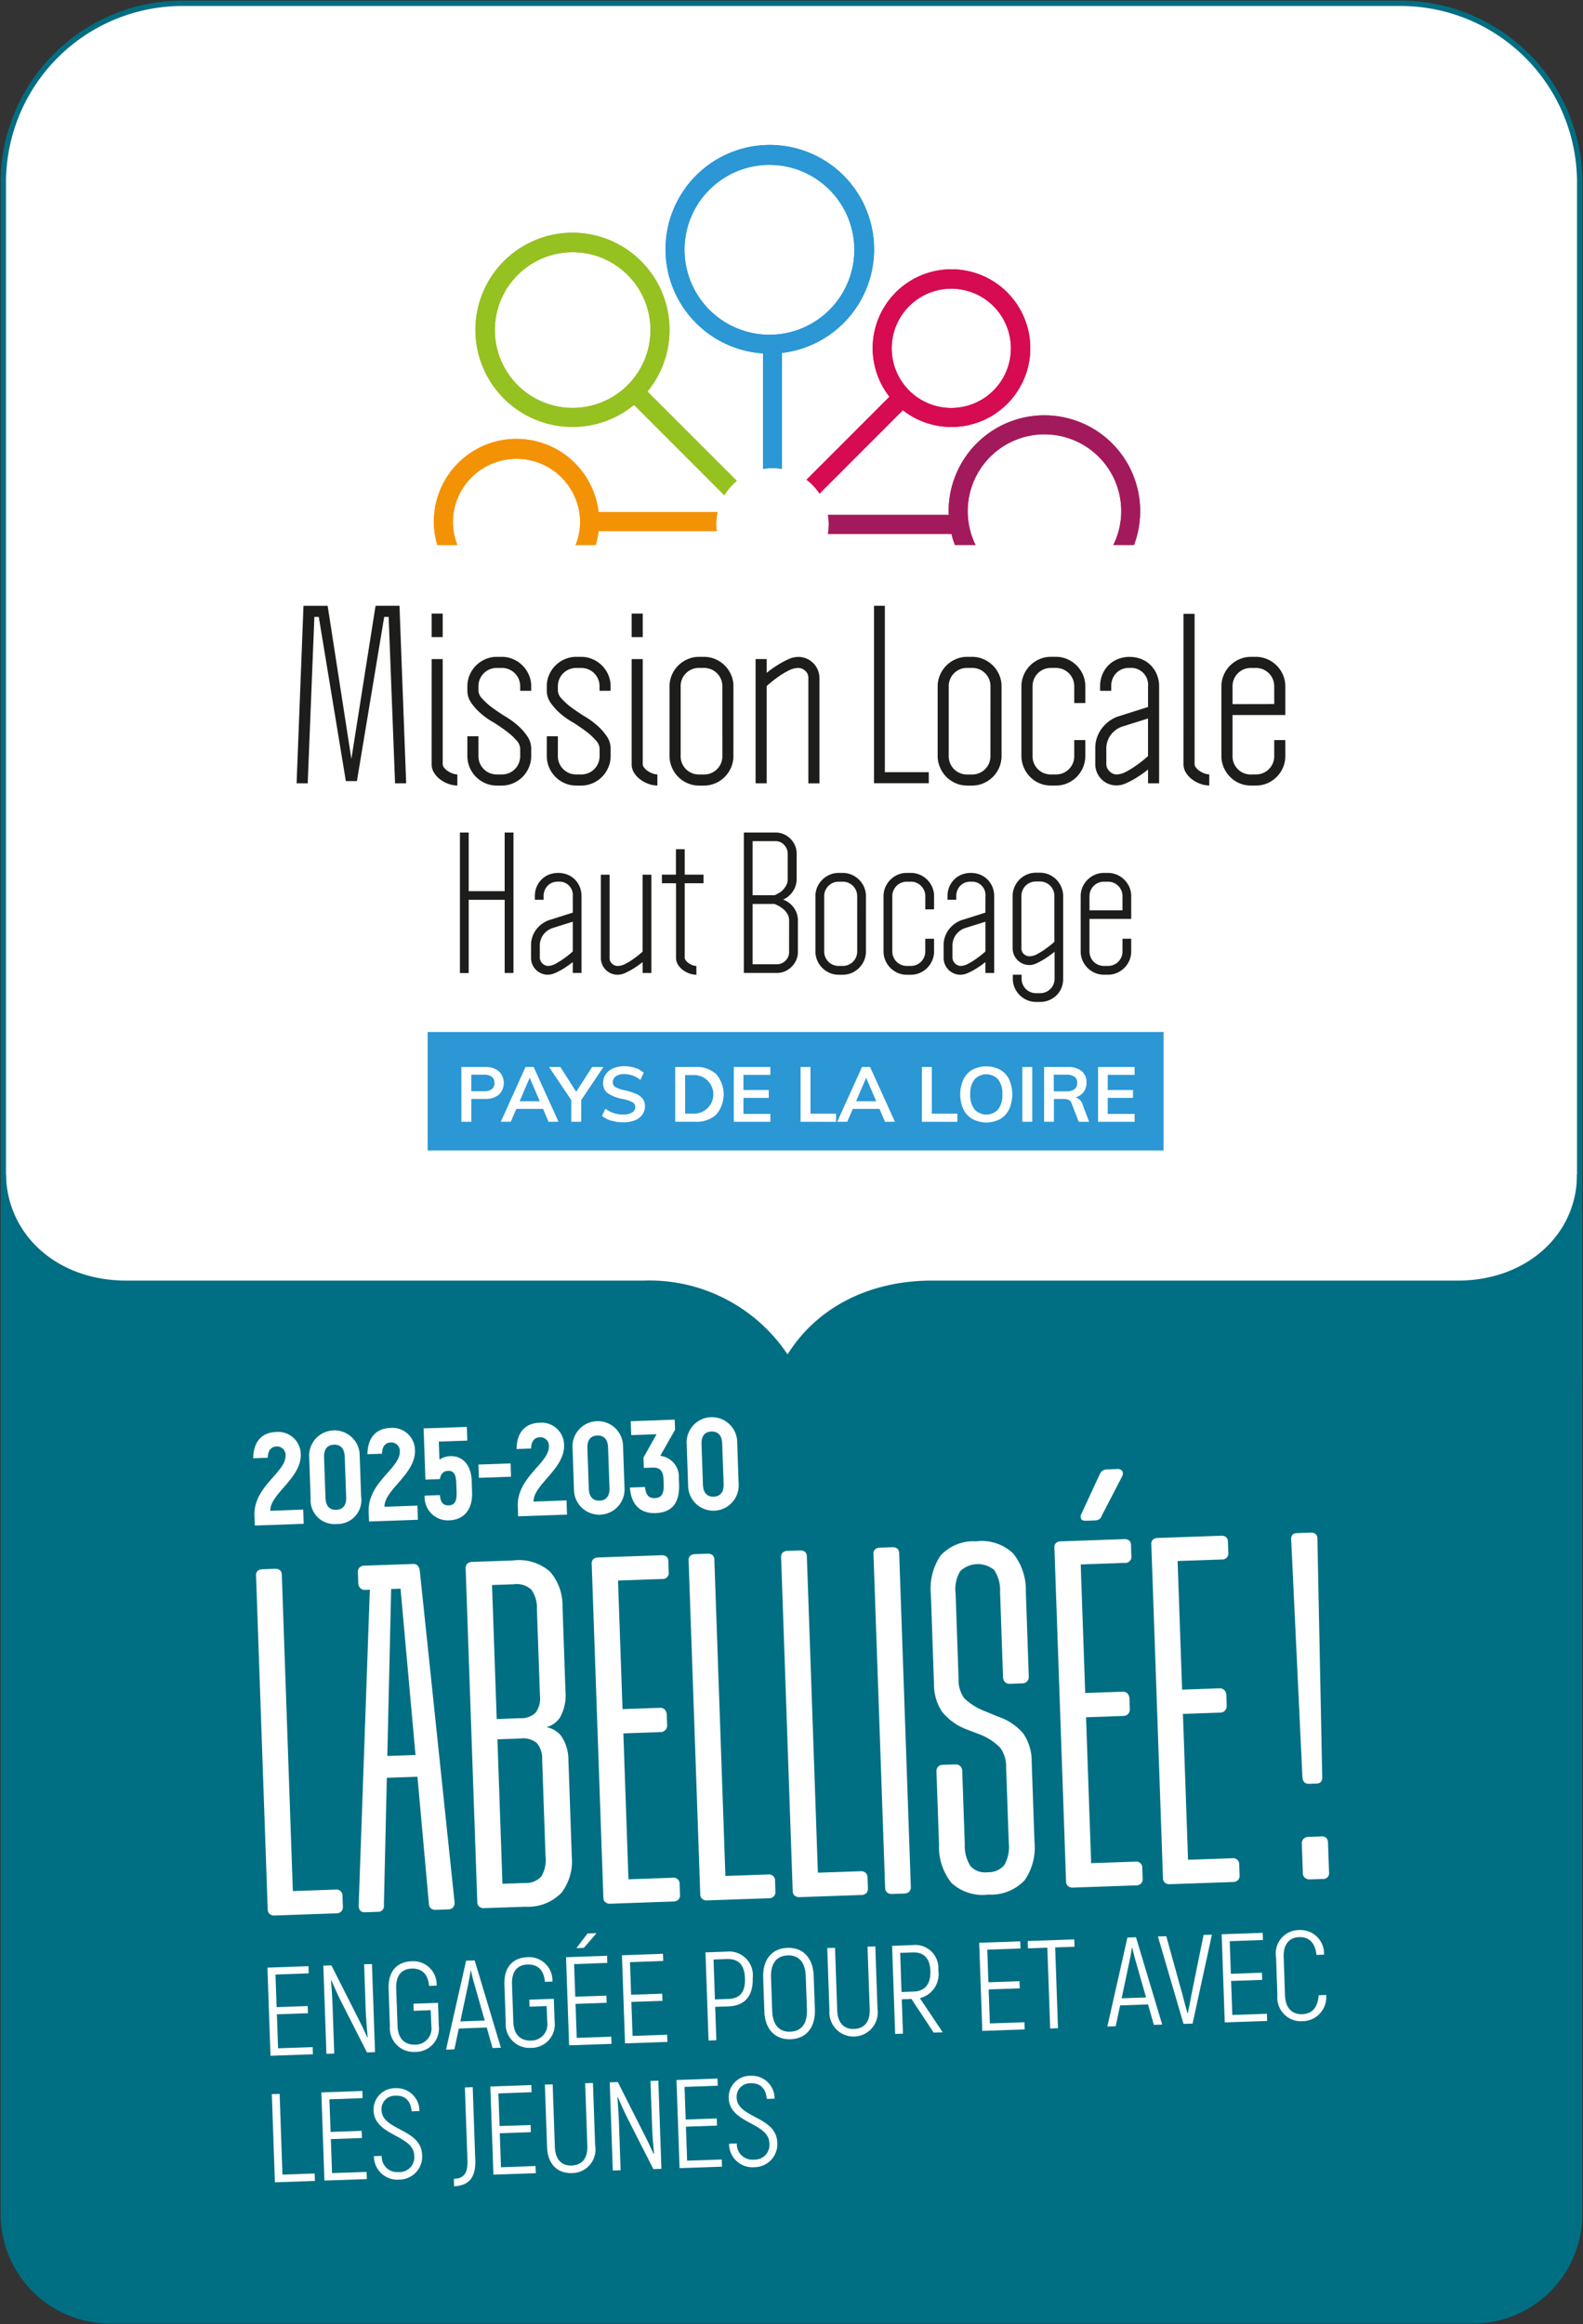 <?xml version="1.0" encoding="UTF-8"?> <svg xmlns="http://www.w3.org/2000/svg" xmlns:xlink="http://www.w3.org/1999/xlink" id="Groupe_183" data-name="Groupe 183" width="132.772" height="194.825" viewBox="0 0 132.772 194.825"><rect x="0" y="0" width="132.772" height="194.825" fill="#333333" stroke="none"/><defs><clipPath id="clip-path"><rect id="Rectangle_177" data-name="Rectangle 177" width="132.772" height="194.825" fill="none"></rect></clipPath></defs><g id="Groupe_181" data-name="Groupe 181" clip-path="url(#clip-path)"><path id="Tracé_230" data-name="Tracé 230" d="M.225,115.839V15.052A15.03,15.03,0,0,1,15.451.225H117.216a15.03,15.03,0,0,1,15.226,14.827V115.839" transform="translate(0.053 0.053)" fill="#fff"></path><path id="Tracé_231" data-name="Tracé 231" d="M.225,115.839V15.052A15.03,15.03,0,0,1,15.451.225H117.216a15.03,15.03,0,0,1,15.226,14.827V115.839" transform="translate(0.053 0.053)" fill="none" stroke="#006e82" stroke-miterlimit="10" stroke-width="0.45"></path><path id="Tracé_232" data-name="Tracé 232" d="M35.756,56.559V68.332h-.737V62.2H32v6.137h-.735V56.559H32v4.916h3.017V56.559Z" transform="translate(7.311 13.226)" fill="#1d1d1b"></path><path id="Tracé_233" data-name="Tracé 233" d="M39.6,61.26a1.121,1.121,0,0,0-1.222-1.221,1.155,1.155,0,0,0-.9.353,1.237,1.237,0,0,0-.324.869v.294h-.735V61.26a2.031,2.031,0,0,1,.154-.8,1.923,1.923,0,0,1,.419-.618,1.885,1.885,0,0,1,.618-.4,2.172,2.172,0,0,1,1.531,0,1.843,1.843,0,0,1,1.036,1.015,2.01,2.01,0,0,1,.155.8v6.431H39.6v-.913a7.423,7.423,0,0,1-.75.531,5.5,5.5,0,0,1-.685.368,1.625,1.625,0,0,1-.654.162A1.407,1.407,0,0,1,36.1,66.425V65.409a2.159,2.159,0,0,1,.412-1.331,2.351,2.351,0,0,1,1.044-.8l2.046-.648Zm-2.766,5.165a.736.736,0,0,0,.677.677,1.423,1.423,0,0,0,.654-.191,5.854,5.854,0,0,0,.685-.427,6.929,6.929,0,0,0,.75-.6V63.393l-1.736.544a1.611,1.611,0,0,0-.772.6,1.559,1.559,0,0,0-.258.876Z" transform="translate(8.441 13.867)" fill="#1d1d1b"></path><path id="Tracé_234" data-name="Tracé 234" d="M45.082,59.422v8.241h-.735v-.912a7.289,7.289,0,0,1-.751.529,5.238,5.238,0,0,1-.682.368,1.618,1.618,0,0,1-.656.163A1.407,1.407,0,0,1,40.844,66.4V59.422h.735V66.4a.621.621,0,0,0,.213.492.7.7,0,0,0,.464.184,1.46,1.46,0,0,0,.656-.184,5.133,5.133,0,0,0,.682-.42,6.82,6.82,0,0,0,.751-.6V59.422Z" transform="translate(9.551 13.895)" fill="#1d1d1b"></path><path id="Tracé_235" data-name="Tracé 235" d="M44.995,60.547v-.722h1.177V57.692h.737v2.133h1.574v.722H46.909V66.8a.383.383,0,0,0,.1.228,1.01,1.01,0,0,0,.236.221,1.461,1.461,0,0,0,.316.162.929.929,0,0,0,.325.067v.735a1.744,1.744,0,0,1-.6-.11,2.092,2.092,0,0,1-.553-.3,1.59,1.59,0,0,1-.4-.449,1.058,1.058,0,0,1-.154-.552V60.547Z" transform="translate(10.522 13.491)" fill="#1d1d1b"></path><path id="Tracé_236" data-name="Tracé 236" d="M53.229,56.56a1.664,1.664,0,0,1,.684.139,1.839,1.839,0,0,1,.559.382,1.8,1.8,0,0,1,.382.559,1.667,1.667,0,0,1,.141.685v2.118a1.841,1.841,0,0,1-.316,1.045,1.9,1.9,0,0,1-.818.692,1.927,1.927,0,0,1,.891.676,1.793,1.793,0,0,1,.347,1.089v2.619a1.687,1.687,0,0,1-.141.685,1.839,1.839,0,0,1-.382.559,1.817,1.817,0,0,1-.559.382,1.666,1.666,0,0,1-.685.139H50.565V56.56Zm-.074,5.254c.1-.049.211-.109.338-.176a1.448,1.448,0,0,0,.354-.273,1.811,1.811,0,0,0,.279-.39,1.061,1.061,0,0,0,.118-.5V58.326a1.049,1.049,0,0,0-.295-.722.936.936,0,0,0-.721-.323H51.3v4.533Zm1.207,2.133a1.1,1.1,0,0,0-.132-.544,1.431,1.431,0,0,0-.325-.4,2.418,2.418,0,0,0-.4-.28,3.586,3.586,0,0,0-.36-.176H51.3V67.6h2.016a1.012,1.012,0,0,0,.744-.3,1,1,0,0,0,.3-.729Z" transform="translate(11.824 13.226)" fill="#1d1d1b"></path><path id="Tracé_237" data-name="Tracé 237" d="M59.669,65.881a1.908,1.908,0,0,1-.154.758,1.966,1.966,0,0,1-1.038,1.045,1.88,1.88,0,0,1-.765.155h-.325a1.88,1.88,0,0,1-.765-.155,1.966,1.966,0,0,1-1.038-1.045,1.908,1.908,0,0,1-.154-.758V61.26a1.892,1.892,0,0,1,.154-.765,2.007,2.007,0,0,1,.42-.618,1.986,1.986,0,0,1,.618-.42,1.88,1.88,0,0,1,.765-.154h.325a1.88,1.88,0,0,1,.765.154,1.986,1.986,0,0,1,.618.42,2.007,2.007,0,0,1,.42.618,1.892,1.892,0,0,1,.154.765Zm-.735-4.621a1.205,1.205,0,0,0-1.222-1.221h-.325a1.207,1.207,0,0,0-1.221,1.221v4.621A1.207,1.207,0,0,0,57.388,67.1h.325a1.205,1.205,0,0,0,1.222-1.222Z" transform="translate(12.962 13.867)" fill="#1d1d1b"></path><path id="Tracé_238" data-name="Tracé 238" d="M63.562,64.821H64.3v1.06a1.917,1.917,0,0,1-.154.758,1.984,1.984,0,0,1-.42.626,2.007,2.007,0,0,1-.618.42,1.9,1.9,0,0,1-.765.154h-.325a1.9,1.9,0,0,1-.765-.154,2.007,2.007,0,0,1-.618-.42,1.984,1.984,0,0,1-.42-.626,1.917,1.917,0,0,1-.154-.758V61.259a1.9,1.9,0,0,1,.154-.765,1.987,1.987,0,0,1,1.038-1.038,1.9,1.9,0,0,1,.765-.154h.325a1.9,1.9,0,0,1,.765.154,1.987,1.987,0,0,1,1.038,1.038,1.9,1.9,0,0,1,.154.765v1.1h-.735v-1.1a1.207,1.207,0,0,0-1.221-1.221h-.325a1.209,1.209,0,0,0-1.221,1.221v4.622A1.209,1.209,0,0,0,62.016,67.1h.325a1.207,1.207,0,0,0,1.221-1.221Z" transform="translate(14.044 13.867)" fill="#1d1d1b"></path><path id="Tracé_239" data-name="Tracé 239" d="M67.652,61.26a1.121,1.121,0,0,0-1.221-1.221,1.155,1.155,0,0,0-.9.353,1.237,1.237,0,0,0-.325.869v.294h-.735V61.26a2.031,2.031,0,0,1,.154-.8,1.923,1.923,0,0,1,.42-.618,1.885,1.885,0,0,1,.618-.4,2.168,2.168,0,0,1,1.53,0,1.873,1.873,0,0,1,.618.4,1.906,1.906,0,0,1,.421.618,2.031,2.031,0,0,1,.154.8v6.431h-.737v-.913a7.423,7.423,0,0,1-.75.531,5.494,5.494,0,0,1-.685.368,1.625,1.625,0,0,1-.654.162,1.409,1.409,0,0,1-1.414-1.413V65.409a2.16,2.16,0,0,1,.413-1.331,2.355,2.355,0,0,1,1.045-.8l2.044-.648Zm-2.766,5.165a.736.736,0,0,0,.677.677,1.423,1.423,0,0,0,.654-.191,5.853,5.853,0,0,0,.685-.427,6.928,6.928,0,0,0,.75-.6V63.393l-1.736.544a1.611,1.611,0,0,0-.772.6,1.559,1.559,0,0,0-.258.876Z" transform="translate(15 13.867)" fill="#1d1d1b"></path><path id="Tracé_240" data-name="Tracé 240" d="M72.354,65.913a9.386,9.386,0,0,1-.765.559,7.136,7.136,0,0,1-.684.382,1.524,1.524,0,0,1-.655.176,1.407,1.407,0,0,1-1.413-1.413v-4.37a1.9,1.9,0,0,1,.154-.759,1.966,1.966,0,0,1,1.038-1.045,1.892,1.892,0,0,1,.765-.154h.323a1.9,1.9,0,0,1,.766.154,1.959,1.959,0,0,1,1.036,1.045,1.918,1.918,0,0,1,.154.759v6.945a1.962,1.962,0,0,1-.147.766,1.8,1.8,0,0,1-.412.611,1.958,1.958,0,0,1-1.383.552H70.81a1.9,1.9,0,0,1-.765-.154,1.975,1.975,0,0,1-1.038-1.038,1.88,1.88,0,0,1-.155-.765V67.84h.737v.325a1.205,1.205,0,0,0,1.221,1.221h.323a1.207,1.207,0,0,0,1.222-1.221Zm-2.781-.295a.624.624,0,0,0,.212.494.7.7,0,0,0,.465.184,1.432,1.432,0,0,0,.655-.191,5.943,5.943,0,0,0,.684-.427,6.927,6.927,0,0,0,.75-.6V61.248a1.207,1.207,0,0,0-1.222-1.223h-.323a1.207,1.207,0,0,0-1.222,1.223Z" transform="translate(16.097 13.864)" fill="#1d1d1b"></path><path id="Tracé_241" data-name="Tracé 241" d="M75.746,67.1a1.205,1.205,0,0,0,1.221-1.221v-1.06H77.7v1.06a1.9,1.9,0,0,1-.154.765,2.007,2.007,0,0,1-.42.618,1.986,1.986,0,0,1-.618.42,1.88,1.88,0,0,1-.765.154h-.325a1.88,1.88,0,0,1-.765-.154,1.986,1.986,0,0,1-.618-.42,2.007,2.007,0,0,1-.42-.618,1.9,1.9,0,0,1-.154-.765V61.26a1.9,1.9,0,0,1,.154-.766,2.037,2.037,0,0,1,.42-.618,1.983,1.983,0,0,1,.618-.418,1.88,1.88,0,0,1,.765-.155h.325a1.88,1.88,0,0,1,.765.155,1.983,1.983,0,0,1,.618.418,2.037,2.037,0,0,1,.42.618,1.9,1.9,0,0,1,.154.766v1.9H74.2v2.723A1.207,1.207,0,0,0,75.422,67.1Zm1.221-4.665V61.26a1.205,1.205,0,0,0-1.221-1.221h-.325A1.207,1.207,0,0,0,74.2,61.26v1.177Z" transform="translate(17.179 13.867)" fill="#1d1d1b"></path><rect id="Rectangle_174" data-name="Rectangle 174" width="61.725" height="9.932" transform="translate(35.868 86.503)" fill="#2b97d4"></rect><path id="Tracé_242" data-name="Tracé 242" d="M31.362,72.489h1.991a1.709,1.709,0,0,1,1.155.358,1.363,1.363,0,0,1,0,1.957,1.7,1.7,0,0,1-1.151.36h-1.16v1.915h-.832Zm1.9,2.031a1.03,1.03,0,0,0,.654-.178.613.613,0,0,0,.223-.512.631.631,0,0,0-.22-.519,1.03,1.03,0,0,0-.658-.178H32.194V74.52Z" transform="translate(7.334 16.951)" fill="#fff"></path><path id="Tracé_243" data-name="Tracé 243" d="M38.047,77.079,37.589,76H35.345l-.464,1.077h-.838l2.075-4.59H36.8l2.083,4.59Zm-2.424-1.721h1.689l-.844-1.967Z" transform="translate(7.961 16.951)" fill="#fff"></path><path id="Tracé_244" data-name="Tracé 244" d="M41.882,72.489l-1.863,2.772v1.817h-.832V75.261l-1.863-2.772h.948L39.6,74.565l1.335-2.077Z" transform="translate(8.728 16.951)" fill="#fff"></path><path id="Tracé_245" data-name="Tracé 245" d="M41.707,77.006a2.278,2.278,0,0,1-.783-.406l.284-.607a2.4,2.4,0,0,0,.7.371,2.527,2.527,0,0,0,.8.12,1.355,1.355,0,0,0,.738-.168.529.529,0,0,0,.262-.471.434.434,0,0,0-.242-.4,3.042,3.042,0,0,0-.8-.262,3.307,3.307,0,0,1-1.257-.482,1.016,1.016,0,0,1-.394-.865,1.232,1.232,0,0,1,.22-.722,1.448,1.448,0,0,1,.622-.5,2.253,2.253,0,0,1,.932-.181,2.9,2.9,0,0,1,.919.146,1.905,1.905,0,0,1,.712.4l-.278.606a2.113,2.113,0,0,0-1.354-.49,1.191,1.191,0,0,0-.7.183.583.583,0,0,0-.258.5.455.455,0,0,0,.228.412,2.7,2.7,0,0,0,.783.264,5.612,5.612,0,0,1,.935.294,1.383,1.383,0,0,1,.554.406.984.984,0,0,1,.194.622,1.207,1.207,0,0,1-.22.719,1.4,1.4,0,0,1-.632.474,2.568,2.568,0,0,1-.974.168,3.331,3.331,0,0,1-.99-.142" transform="translate(9.57 16.939)" fill="#fff"></path><path id="Tracé_246" data-name="Tracé 246" d="M45.9,72.488h1.689a2.423,2.423,0,0,1,1.751.6,2.618,2.618,0,0,1,0,3.388,2.414,2.414,0,0,1-1.751.6H45.9ZM47.536,76.4a1.619,1.619,0,0,0,0-3.236h-.806V76.4Z" transform="translate(10.733 16.95)" fill="#fff"></path><path id="Tracé_247" data-name="Tracé 247" d="M49.881,77.079v-4.59h3.069v.658H50.693v1.27h2.122v.658H50.693v1.347h2.257v.658Z" transform="translate(11.664 16.951)" fill="#fff"></path><path id="Tracé_248" data-name="Tracé 248" d="M54.421,77.079v-4.59h.832V76.4H57.4v.684Z" transform="translate(12.726 16.951)" fill="#fff"></path><path id="Tracé_249" data-name="Tracé 249" d="M60.918,77.079,60.46,76H58.217l-.465,1.077h-.838l2.075-4.59h.677l2.083,4.59Zm-2.424-1.721h1.689l-.844-1.967Z" transform="translate(13.309 16.951)" fill="#fff"></path><path id="Tracé_250" data-name="Tracé 250" d="M62.667,77.079v-4.59H63.5V76.4h2.147v.684Z" transform="translate(14.654 16.951)" fill="#fff"></path><path id="Tracé_251" data-name="Tracé 251" d="M66.3,76.862a1.916,1.916,0,0,1-.761-.818,3.076,3.076,0,0,1,0-2.5,1.888,1.888,0,0,1,.758-.816,2.53,2.53,0,0,1,2.328,0,1.866,1.866,0,0,1,.754.816,3.1,3.1,0,0,1,0,2.5,1.907,1.907,0,0,1-.754.818,2.478,2.478,0,0,1-2.317,0m2.149-.816a1.952,1.952,0,0,0,.355-1.257,1.926,1.926,0,0,0-.355-1.247,1.353,1.353,0,0,0-1.985,0,1.928,1.928,0,0,0-.355,1.251,1.952,1.952,0,0,0,.355,1.257,1.344,1.344,0,0,0,1.985,0" transform="translate(15.262 16.94)" fill="#fff"></path><rect id="Rectangle_175" data-name="Rectangle 175" width="0.832" height="4.59" transform="translate(85.747 89.44)" fill="#fff"></rect><path id="Tracé_252" data-name="Tracé 252" d="M74.752,77.079h-.876l-.587-1.527a.506.506,0,0,0-.238-.3.894.894,0,0,0-.418-.084H71.8v1.908h-.825v-4.59H72.94a1.8,1.8,0,0,1,1.187.342,1.209,1.209,0,0,1,.406.98,1.25,1.25,0,0,1-.242.777,1.312,1.312,0,0,1-.686.454.8.8,0,0,1,.586.568Zm-1.927-2.553a1.139,1.139,0,0,0,.7-.174.628.628,0,0,0,.225-.528.613.613,0,0,0-.222-.519,1.152,1.152,0,0,0-.7-.172H71.787v1.393Z" transform="translate(16.597 16.951)" fill="#fff"></path><path id="Tracé_253" data-name="Tracé 253" d="M74.643,77.079v-4.59h3.069v.658H75.455v1.27h2.122v.658H75.455v1.347h2.257v.658Z" transform="translate(17.454 16.951)" fill="#fff"></path><path id="Tracé_254" data-name="Tracé 254" d="M28.792,41.156l.559,14.879H28.42l-.538-13.949h-.373L25.221,55.849h-.928l-2.27-13.762h-.371l-.558,13.949h-.932l.577-14.879h2.027l1.99,12.832,2.028-12.832Z" transform="translate(4.715 9.624)" fill="#1d1d1b"></path><path id="Tracé_255" data-name="Tracé 255" d="M30.271,43.655h-.929V41.683h.929ZM29.342,45.5h.929v8.816a.5.5,0,0,0,.121.287,1.3,1.3,0,0,0,.3.28,1.841,1.841,0,0,0,.4.2,1.149,1.149,0,0,0,.408.084v.93a2.184,2.184,0,0,1-.753-.139,2.584,2.584,0,0,1-.7-.381,2.013,2.013,0,0,1-.512-.568,1.337,1.337,0,0,1-.195-.7Z" transform="translate(6.861 9.747)" fill="#1d1d1b"></path><path id="Tracé_256" data-name="Tracé 256" d="M32.7,47.468a1.048,1.048,0,0,0,.334.679,6.161,6.161,0,0,0,.745.68c.321.234.675.478,1.059.724a6.854,6.854,0,0,1,1.152.819,4.794,4.794,0,0,1,.783.874,1.815,1.815,0,0,1,.352,1.06v.633a2.4,2.4,0,0,1-.195.957,2.5,2.5,0,0,1-.529.79,2.545,2.545,0,0,1-.781.531,2.379,2.379,0,0,1-.967.2h-.41a2.383,2.383,0,0,1-.967-.2,2.485,2.485,0,0,1-1.31-1.32,2.416,2.416,0,0,1-.195-.957V51.281H32.7v1.656a1.525,1.525,0,0,0,1.544,1.544h.41A1.523,1.523,0,0,0,36.2,52.937V52.3a1.106,1.106,0,0,0-.336-.7,4.866,4.866,0,0,0-.763-.7q-.483-.37-1.1-.761a6.274,6.274,0,0,1-1.115-.782,4.756,4.756,0,0,1-.772-.855,1.757,1.757,0,0,1-.343-1.041V47.1a2.4,2.4,0,0,1,.195-.967,2.5,2.5,0,0,1,1.31-1.31,2.363,2.363,0,0,1,.967-.2h.41a2.358,2.358,0,0,1,.967.2,2.5,2.5,0,0,1,1.31,1.31,2.378,2.378,0,0,1,.195.967v.371H36.2V47.1a1.523,1.523,0,0,0-1.544-1.545h-.41A1.525,1.525,0,0,0,32.7,47.1Z" transform="translate(7.429 10.435)" fill="#1d1d1b"></path><path id="Tracé_257" data-name="Tracé 257" d="M38.1,47.468a1.048,1.048,0,0,0,.334.679,6.162,6.162,0,0,0,.745.68c.321.234.675.478,1.059.724a6.854,6.854,0,0,1,1.152.819,4.794,4.794,0,0,1,.783.874,1.815,1.815,0,0,1,.352,1.06v.633a2.4,2.4,0,0,1-.195.957,2.5,2.5,0,0,1-.529.79,2.545,2.545,0,0,1-.781.531,2.379,2.379,0,0,1-.967.2h-.41a2.383,2.383,0,0,1-.967-.2,2.485,2.485,0,0,1-1.31-1.32,2.416,2.416,0,0,1-.195-.957V51.281H38.1v1.656a1.525,1.525,0,0,0,1.544,1.544h.41a1.523,1.523,0,0,0,1.544-1.544V52.3a1.106,1.106,0,0,0-.336-.7,4.866,4.866,0,0,0-.763-.7q-.483-.37-1.1-.761a6.274,6.274,0,0,1-1.115-.782,4.755,4.755,0,0,1-.772-.855,1.757,1.757,0,0,1-.343-1.041V47.1a2.4,2.4,0,0,1,.195-.967,2.5,2.5,0,0,1,1.31-1.31,2.363,2.363,0,0,1,.967-.2h.41a2.358,2.358,0,0,1,.967.2,2.5,2.5,0,0,1,1.31,1.31,2.378,2.378,0,0,1,.195.967v.371h-.929V47.1a1.523,1.523,0,0,0-1.544-1.545h-.41A1.525,1.525,0,0,0,38.1,47.1Z" transform="translate(8.691 10.435)" fill="#1d1d1b"></path><path id="Tracé_258" data-name="Tracé 258" d="M43.868,43.655h-.929V41.683h.929ZM42.939,45.5h.929v8.816a.5.5,0,0,0,.121.287,1.3,1.3,0,0,0,.3.28,1.84,1.84,0,0,0,.4.2,1.149,1.149,0,0,0,.408.084v.93a2.184,2.184,0,0,1-.753-.139,2.584,2.584,0,0,1-.7-.381,2.013,2.013,0,0,1-.512-.568,1.337,1.337,0,0,1-.195-.7Z" transform="translate(10.041 9.747)" fill="#1d1d1b"></path><path id="Tracé_259" data-name="Tracé 259" d="M50.871,52.937a2.416,2.416,0,0,1-.195.957,2.508,2.508,0,0,1-.529.79,2.545,2.545,0,0,1-.781.531,2.389,2.389,0,0,1-.969.2h-.408a2.379,2.379,0,0,1-.967-.2,2.487,2.487,0,0,1-.781-.531,2.447,2.447,0,0,1-.529-.79,2.4,2.4,0,0,1-.2-.957V47.1a2.379,2.379,0,0,1,.2-.967,2.5,2.5,0,0,1,1.31-1.31,2.358,2.358,0,0,1,.967-.2H48.4a2.368,2.368,0,0,1,.969.2,2.5,2.5,0,0,1,1.31,1.31,2.4,2.4,0,0,1,.195.967Zm-.929-5.84A1.525,1.525,0,0,0,48.4,45.552h-.408A1.523,1.523,0,0,0,46.446,47.1v5.84a1.523,1.523,0,0,0,1.544,1.544H48.4a1.525,1.525,0,0,0,1.545-1.544Z" transform="translate(10.643 10.435)" fill="#1d1d1b"></path><path id="Tracé_260" data-name="Tracé 260" d="M51.363,55.224V44.809h.93v1.152a9.535,9.535,0,0,1,.949-.669,6.736,6.736,0,0,1,.865-.465,2.058,2.058,0,0,1,.828-.2,1.78,1.78,0,0,1,1.785,1.785v8.816h-.932V46.408a.772.772,0,0,0-.269-.622.874.874,0,0,0-.585-.233,1.845,1.845,0,0,0-.828.233,6.284,6.284,0,0,0-.865.529,8.736,8.736,0,0,0-.949.763v8.146Z" transform="translate(12.011 10.435)" fill="#1d1d1b"></path><path id="Tracé_261" data-name="Tracé 261" d="M60.324,55.1h3.682v.93H59.413V41.156h.911Z" transform="translate(13.893 9.624)" fill="#1d1d1b"></path><path id="Tracé_262" data-name="Tracé 262" d="M69.1,52.937a2.416,2.416,0,0,1-.195.957,2.508,2.508,0,0,1-.529.79,2.545,2.545,0,0,1-.781.531,2.389,2.389,0,0,1-.969.2h-.408a2.379,2.379,0,0,1-.967-.2,2.487,2.487,0,0,1-.781-.531,2.447,2.447,0,0,1-.529-.79,2.4,2.4,0,0,1-.2-.957V47.1a2.379,2.379,0,0,1,.2-.967,2.5,2.5,0,0,1,1.31-1.31,2.358,2.358,0,0,1,.967-.2h.408a2.368,2.368,0,0,1,.969.2,2.5,2.5,0,0,1,1.31,1.31,2.4,2.4,0,0,1,.195.967Zm-.929-5.84a1.525,1.525,0,0,0-1.545-1.545h-.408A1.523,1.523,0,0,0,64.67,47.1v5.84a1.523,1.523,0,0,0,1.544,1.544h.408a1.525,1.525,0,0,0,1.545-1.544Z" transform="translate(14.904 10.435)" fill="#1d1d1b"></path><path id="Tracé_263" data-name="Tracé 263" d="M73.863,51.6h.929v1.339a2.422,2.422,0,0,1-.195.959,2.522,2.522,0,0,1-.529.79,2.567,2.567,0,0,1-.781.531,2.409,2.409,0,0,1-.969.195H71.91a2.4,2.4,0,0,1-.967-.195,2.508,2.508,0,0,1-.781-.531,2.46,2.46,0,0,1-.529-.79,2.4,2.4,0,0,1-.2-.959V47.1a2.385,2.385,0,0,1,.2-.969,2.5,2.5,0,0,1,1.31-1.31,2.379,2.379,0,0,1,.967-.2h.408a2.389,2.389,0,0,1,.969.2,2.5,2.5,0,0,1,1.31,1.31,2.4,2.4,0,0,1,.195.969v1.394h-.929V47.1a1.525,1.525,0,0,0-1.545-1.545H71.91A1.523,1.523,0,0,0,70.367,47.1v5.839a1.521,1.521,0,0,0,1.544,1.544h.408a1.523,1.523,0,0,0,1.545-1.544Z" transform="translate(16.237 10.434)" fill="#1d1d1b"></path><path id="Tracé_264" data-name="Tracé 264" d="M78.881,47.1a1.419,1.419,0,0,0-1.544-1.545A1.461,1.461,0,0,0,76.2,46a1.561,1.561,0,0,0-.408,1.1v.371h-.932V47.1a2.558,2.558,0,0,1,.195-1.014,2.4,2.4,0,0,1,.531-.781,2.351,2.351,0,0,1,.782-.5,2.719,2.719,0,0,1,1.933,0,2.334,2.334,0,0,1,1.31,1.283A2.538,2.538,0,0,1,79.81,47.1v8.126h-.929V54.071a9.492,9.492,0,0,1-.949.67,6.812,6.812,0,0,1-.865.464,2.033,2.033,0,0,1-.827.2,1.778,1.778,0,0,1-1.785-1.785V52.341a2.735,2.735,0,0,1,.521-1.683,2.988,2.988,0,0,1,1.319-1.014l2.586-.817Zm-3.5,6.527a.819.819,0,0,0,.269.586.827.827,0,0,0,.587.27,1.789,1.789,0,0,0,.827-.243,7.108,7.108,0,0,0,.865-.539,9,9,0,0,0,.949-.761V49.793l-2.195.688a2.018,2.018,0,0,0-.976.753,1.961,1.961,0,0,0-.326,1.107Z" transform="translate(17.41 10.434)" fill="#1d1d1b"></path><path id="Tracé_265" data-name="Tracé 265" d="M80.454,41.7h.929V54.308a.5.5,0,0,0,.121.289,1.292,1.292,0,0,0,.3.279,1.79,1.79,0,0,0,.4.2,1.177,1.177,0,0,0,.408.084v.93a2.157,2.157,0,0,1-.753-.141,2.58,2.58,0,0,1-.7-.38,2.013,2.013,0,0,1-.512-.568,1.339,1.339,0,0,1-.195-.7Z" transform="translate(18.813 9.751)" fill="#1d1d1b"></path><path id="Tracé_266" data-name="Tracé 266" d="M85.913,54.48a1.523,1.523,0,0,0,1.545-1.544V51.6h.929v1.339a2.394,2.394,0,0,1-.195.967,2.509,2.509,0,0,1-1.31,1.312,2.409,2.409,0,0,1-.969.195h-.408a2.4,2.4,0,0,1-.967-.195,2.509,2.509,0,0,1-1.31-1.312,2.375,2.375,0,0,1-.2-.967V47.1a2.383,2.383,0,0,1,.2-.967,2.5,2.5,0,0,1,1.31-1.31,2.379,2.379,0,0,1,.967-.2h.408a2.389,2.389,0,0,1,.969.2,2.5,2.5,0,0,1,1.31,1.31,2.4,2.4,0,0,1,.195.967v2.4H83.962v3.441a1.521,1.521,0,0,0,1.544,1.544Zm1.545-5.9V47.1a1.525,1.525,0,0,0-1.545-1.544h-.408A1.523,1.523,0,0,0,83.962,47.1v1.488Z" transform="translate(19.416 10.435)" fill="#1d1d1b"></path><path id="Tracé_267" data-name="Tracé 267" d="M46.836,18.622a7.12,7.12,0,1,1,7.122,7.122,7.13,7.13,0,0,1-7.122-7.122m8.172,18.372V27.267a8.747,8.747,0,1,0-1.592.041v9.686a4.461,4.461,0,0,1,1.592,0" transform="translate(10.579 2.316)" fill="#2b97d4"></path><path id="Tracé_268" data-name="Tracé 268" d="M66.963,19.914a5,5,0,1,1-4.995,5,5,5,0,0,1,4.995-5M62.907,30.1a6.609,6.609,0,1,0-1.126-1.126l-6.954,6.953a4.756,4.756,0,0,1,1.089,1.166Z" transform="translate(12.821 4.284)" fill="#d60b52"></path><path id="Tracé_269" data-name="Tracé 269" d="M80.883,36.253a6.375,6.375,0,0,1-.666,2.833h1.735a8.032,8.032,0,1,0-15.546-2.833c0,.1.012.206.016.308H56.278a4.393,4.393,0,0,1,0,1.593H66.642a8.063,8.063,0,0,0,.287.932h1.735a6.439,6.439,0,1,1,12.219-2.833" transform="translate(13.16 6.598)" fill="#a31a5c"></path><path id="Tracé_270" data-name="Tracé 270" d="M41.762,36.747a5.283,5.283,0,0,1-.38,1.964h1.685a6.636,6.636,0,0,0,.238-1.167h9.906a4.93,4.93,0,0,1-.036-.56,4.614,4.614,0,0,1,.118-1.035H43.306a6.929,6.929,0,0,0-13.812.8,6.845,6.845,0,0,0,.289,1.964h1.684a5.283,5.283,0,0,1-.38-1.964,5.338,5.338,0,0,1,10.675,0" transform="translate(6.897 6.972)" fill="#f39205"></path><path id="Tracé_271" data-name="Tracé 271" d="M40.465,30.488a6.526,6.526,0,1,1,6.528-6.526,6.533,6.533,0,0,1-6.528,6.526m12.727,7.327A4.765,4.765,0,0,1,54.234,36.6L46.74,29.111a8.14,8.14,0,1,0-1.126,1.125Z" transform="translate(7.564 3.705)" fill="#95c121"></path><path id="Tracé_272" data-name="Tracé 272" d="M46.836,18.622a7.12,7.12,0,1,1,7.122,7.122,7.13,7.13,0,0,1-7.122-7.122m8.172,18.372V27.267a8.747,8.747,0,1,0-1.592.041v9.686a4.461,4.461,0,0,1,1.592,0" transform="translate(10.579 2.316)" fill="#2b97d4"></path><path id="Tracé_273" data-name="Tracé 273" d="M66.963,19.914a5,5,0,1,1-4.995,5,5,5,0,0,1,4.995-5M62.907,30.1a6.609,6.609,0,1,0-1.126-1.126l-6.954,6.953a4.756,4.756,0,0,1,1.089,1.166Z" transform="translate(12.821 4.284)" fill="#d60b52"></path><path id="Tracé_274" data-name="Tracé 274" d="M80.883,36.253a6.375,6.375,0,0,1-.666,2.833h1.735a8.032,8.032,0,1,0-15.546-2.833c0,.1.012.206.016.308H56.278a4.393,4.393,0,0,1,0,1.593H66.642a8.063,8.063,0,0,0,.287.932h1.735a6.439,6.439,0,1,1,12.219-2.833" transform="translate(13.16 6.598)" fill="#a31a5c"></path><path id="Tracé_275" data-name="Tracé 275" d="M41.762,36.747a5.283,5.283,0,0,1-.38,1.964h1.685a6.636,6.636,0,0,0,.238-1.167h9.906a4.93,4.93,0,0,1-.036-.56,4.614,4.614,0,0,1,.118-1.035H43.306a6.929,6.929,0,0,0-13.812.8,6.845,6.845,0,0,0,.289,1.964h1.684a5.283,5.283,0,0,1-.38-1.964,5.338,5.338,0,0,1,10.675,0" transform="translate(6.897 6.972)" fill="#f39205"></path><path id="Tracé_276" data-name="Tracé 276" d="M40.465,30.488a6.526,6.526,0,1,1,6.528-6.526,6.533,6.533,0,0,1-6.528,6.526m12.727,7.327A4.765,4.765,0,0,1,54.234,36.6L46.74,29.111a8.14,8.14,0,1,0-1.126,1.125Z" transform="translate(7.564 3.705)" fill="#95c121"></path><path id="Tracé_277" data-name="Tracé 277" d="M122.226,88.908H78.095c-5.208,0-9.667,2.259-12.087,6.388a13.7,13.7,0,0,0-12.085-6.388H10.541C4.594,88.908.315,84.97.225,79.8v87.13a8.956,8.956,0,0,0,8.956,8.956h114.3a8.956,8.956,0,0,0,8.956-8.956V79.8c0,5.169-4.368,9.107-10.216,9.107" transform="translate(0.053 18.66)" fill="#006f83"></path><path id="Tracé_278" data-name="Tracé 278" d="M122.226,88.908H78.095c-5.208,0-9.667,2.259-12.087,6.388a13.7,13.7,0,0,0-12.085-6.388H10.541C4.594,88.908.315,84.97.225,79.8v87.13a8.956,8.956,0,0,0,8.956,8.956h114.3a8.956,8.956,0,0,0,8.956-8.956V79.8C132.442,84.97,128.074,88.908,122.226,88.908Z" transform="translate(0.053 18.66)" fill="none" stroke="#006e82" stroke-miterlimit="10" stroke-width="0.45"></path><path id="Tracé_279" data-name="Tracé 279" d="M18.54,135.508a.521.521,0,0,1-.157-.389l-.976-27.945a.509.509,0,0,1,.13-.42.647.647,0,0,1,.431-.139l1-.036a.666.666,0,0,1,.44.11.531.531,0,0,1,.159.41l.925,26.494,3.565-.125a.516.516,0,0,1,.6.561l.03.87a.528.528,0,0,1-.133.4.586.586,0,0,1-.431.16l-5.14.18a.589.589,0,0,1-.44-.131" transform="translate(4.07 24.922)" fill="#fff"></path><path id="Tracé_280" data-name="Tracé 280" d="M24.52,108.273a.674.674,0,0,1-.162-.45l-.028-.871a.535.535,0,0,1,.13-.4.587.587,0,0,1,.431-.16l4.063-.142c.3-.011.491.164.56.519l2.923,27.835a.594.594,0,0,1-.132.442.533.533,0,0,1-.389.159l-1.036.036a.59.59,0,0,1-.44-.13.53.53,0,0,1-.158-.389l-2.376-26.4-2.944.1a.54.54,0,0,1-.44-.152m1.467,27.139-1.035.037a.525.525,0,0,1-.422-.131.651.651,0,0,1-.138-.432l.939-26.56,1.787-.021-.61,26.55a.476.476,0,0,1-.521.556m0-13.034,4.024-.141.064,1.825-4.022.141Z" transform="translate(5.689 24.845)" fill="#fff"></path><path id="Tracé_281" data-name="Tracé 281" d="M32.788,135.027a.528.528,0,0,1-.158-.389l-.976-27.946a.527.527,0,0,1,.131-.4.6.6,0,0,1,.429-.16l3.4-.118a3.937,3.937,0,0,1,3.127.95,4.344,4.344,0,0,1,1.038,2.933l.249,7.13a3.777,3.777,0,0,1-.466,2.154,1.99,1.99,0,0,1-1.753.871l-.248.009,0-.083.206-.007a2.078,2.078,0,0,1,1.894.743,3.569,3.569,0,0,1,.611,1.993l.284,8.126a4.361,4.361,0,0,1-.851,3.019,3.907,3.907,0,0,1-3.032,1.184l-3.441.12a.58.58,0,0,1-.44-.13m5.207-2.527a2.684,2.684,0,0,0,.354-1.714l-.284-8.127a1.965,1.965,0,0,0-.44-1.334,1.756,1.756,0,0,0-1.363-.387l-2.239.078-.059-1.7,2.239-.079a1.744,1.744,0,0,0,1.331-.482,2.027,2.027,0,0,0,.348-1.4l-.255-7.255a2.606,2.606,0,0,0-.471-1.643,1.806,1.806,0,0,0-1.47-.448l-1.824.064.875,25.043,1.866-.067a1.744,1.744,0,0,0,1.393-.545" transform="translate(7.402 24.789)" fill="#fff"></path><path id="Tracé_282" data-name="Tracé 282" d="M41.359,134.74a.537.537,0,0,1-.159-.39L40.224,106.4a.51.51,0,0,1,.132-.418.632.632,0,0,1,.429-.141l5.264-.184a.664.664,0,0,1,.443.11.521.521,0,0,1,.158.408l.03.871a.511.511,0,0,1-.558.6l-3.692.13.875,25.043,3.692-.13a.514.514,0,0,1,.6.561l.03.87a.53.53,0,0,1-.131.4.588.588,0,0,1-.431.16l-5.266.184a.587.587,0,0,1-.439-.13m.37-16.141,4.188-.147a.544.544,0,0,1,.439.152.675.675,0,0,1,.163.45l.027.829a.592.592,0,0,1-.13.419.549.549,0,0,1-.429.183l-4.189.146Z" transform="translate(9.406 24.708)" fill="#fff"></path><path id="Tracé_283" data-name="Tracé 283" d="M47.944,134.482a.526.526,0,0,1-.157-.39l-.976-27.945a.505.505,0,0,1,.13-.418.641.641,0,0,1,.431-.141l1-.035a.666.666,0,0,1,.44.109.537.537,0,0,1,.158.41l.925,26.494,3.566-.125a.517.517,0,0,1,.6.561l.03.87a.526.526,0,0,1-.133.4.587.587,0,0,1-.431.162l-5.14.179a.589.589,0,0,1-.44-.13" transform="translate(10.946 24.682)" fill="#fff"></path><path id="Tracé_284" data-name="Tracé 284" d="M54.228,134.262a.521.521,0,0,1-.157-.389L53.1,105.928a.509.509,0,0,1,.13-.42.635.635,0,0,1,.428-.141l1-.035a.67.67,0,0,1,.442.11.528.528,0,0,1,.159.408l.925,26.494,3.566-.123a.574.574,0,0,1,.437.13.594.594,0,0,1,.163.431l.031.87a.536.536,0,0,1-.133.4.586.586,0,0,1-.429.16l-5.141.179a.58.58,0,0,1-.439-.13" transform="translate(12.415 24.631)" fill="#fff"></path><path id="Tracé_285" data-name="Tracé 285" d="M60.511,134.043a.521.521,0,0,1-.157-.389l-.976-27.945a.509.509,0,0,1,.13-.42.647.647,0,0,1,.431-.139l.993-.036a.67.67,0,0,1,.442.11.531.531,0,0,1,.159.41l.976,27.945a.541.541,0,0,1-.132.4.587.587,0,0,1-.431.162l-.994.035a.589.589,0,0,1-.44-.131" transform="translate(13.885 24.58)" fill="#fff"></path><path id="Tracé_286" data-name="Tracé 286" d="M65.01,133.348a4.839,4.839,0,0,1-1.046-3.2l-.213-6.1a.6.6,0,0,1,.13-.442.533.533,0,0,1,.389-.158l1.08-.038a.563.563,0,0,1,.38.132.545.545,0,0,1,.18.429l.215,6.137a3.149,3.149,0,0,0,.48,1.831,1.634,1.634,0,0,0,1.428.51,1.707,1.707,0,0,0,1.412-.608,3.085,3.085,0,0,0,.369-1.861l-.221-6.3a2.716,2.716,0,0,0-.492-1.664,5.007,5.007,0,0,0-1.72-1.123l-1.011-.38a4.973,4.973,0,0,1-2.127-1.483,4.089,4.089,0,0,1-.7-2.362l-.26-7.463a4.984,4.984,0,0,1,.8-3.286,3.73,3.73,0,0,1,2.988-1.205,3.826,3.826,0,0,1,3.107,1.012,4.87,4.87,0,0,1,1.067,3.2l.248,7.132a.564.564,0,0,1-.13.379.549.549,0,0,1-.431.181l-1.038.037a.5.5,0,0,1-.4-.153.546.546,0,0,1-.16-.368l-.249-7.172a3.043,3.043,0,0,0-.5-1.851,2.142,2.142,0,0,0-2.84.1,2.928,2.928,0,0,0-.39,1.883l.249,7.132a2.588,2.588,0,0,0,.494,1.663,5.361,5.361,0,0,0,1.758,1.081l1.013.421a4.726,4.726,0,0,1,2.167,1.439,4.1,4.1,0,0,1,.7,2.363l.233,6.676a4.843,4.843,0,0,1-.82,3.246,3.861,3.861,0,0,1-3.051,1.207,3.844,3.844,0,0,1-3.085-.971" transform="translate(14.795 24.485)" fill="#fff"></path><path id="Tracé_287" data-name="Tracé 287" d="M72.81,134.755a.525.525,0,0,1-.157-.389l-.976-27.946a.511.511,0,0,1,.13-.42.654.654,0,0,1,.431-.139l5.265-.184a.654.654,0,0,1,.44.11.518.518,0,0,1,.159.408l.028.871a.511.511,0,0,1-.558.6l-3.69.128.875,25.043,3.69-.128a.513.513,0,0,1,.6.56l.031.87a.535.535,0,0,1-.132.4.591.591,0,0,1-.431.16l-5.265.184a.589.589,0,0,1-.44-.13m.369-16.141,4.189-.147a.555.555,0,0,1,.442.151.69.69,0,0,1,.16.453l.03.828a.609.609,0,0,1-.131.42.547.547,0,0,1-.431.181l-4.189.147Zm.735-14.638a.457.457,0,0,1,.027-.417l1.544-3.334a.637.637,0,0,1,.565-.391l.874-.031a.458.458,0,0,1,.443.171.451.451,0,0,1-.007.436l-1.711,3.3a.545.545,0,0,1-.216.3.688.688,0,0,1-.35.1l-.746.026c-.222.007-.363-.042-.421-.152" transform="translate(16.761 23.338)" fill="#fff"></path><path id="Tracé_288" data-name="Tracé 288" d="M79.4,133.412a.528.528,0,0,1-.158-.389l-.976-27.946a.508.508,0,0,1,.131-.418.644.644,0,0,1,.429-.141l5.265-.184a.67.67,0,0,1,.442.11.522.522,0,0,1,.159.408l.028.871a.511.511,0,0,1-.558.6l-3.692.128.875,25.043,3.692-.128a.514.514,0,0,1,.6.56l.031.87a.535.535,0,0,1-.132.4.592.592,0,0,1-.431.162l-5.265.183a.585.585,0,0,1-.44-.13m.37-16.141,4.188-.147a.549.549,0,0,1,.44.152.68.68,0,0,1,.162.452l.028.829a.6.6,0,0,1-.13.418.552.552,0,0,1-.431.183l-4.188.146Z" transform="translate(18.3 24.397)" fill="#fff"></path><path id="Tracé_289" data-name="Tracé 289" d="M88.716,124.654l-.945-19.978a.514.514,0,0,1,.11-.376.506.506,0,0,1,.369-.138l1.162-.041a.592.592,0,0,1,.4.111.474.474,0,0,1,.158.368l.406,20c.014.359-.144.543-.476.554l-.622.022q-.5.018-.559-.518m.21,8.4a.5.5,0,0,1-.178-.389l-.086-2.445a.556.556,0,0,1,.151-.442.6.6,0,0,1,.41-.158l1.038-.037a.578.578,0,0,1,.459.128.649.649,0,0,1,.139.432l.086,2.445a.487.487,0,0,1-.56.56l-1.038.036a.6.6,0,0,1-.421-.131" transform="translate(20.524 24.347)" fill="#fff"></path><path id="Tracé_290" data-name="Tracé 290" d="M21.973,140.359l.022.6-3.557.125-.259-7.388,3.441-.121.022.6-2.787.1.094,2.733,2.608-.09.022.6-2.608.09.1,2.85Z" transform="translate(4.251 31.235)" fill="#fff"></path><path id="Tracé_291" data-name="Tracé 291" d="M21.98,133.567l.676-.023L24.8,137.78c.273.519.684,1.382.867,1.8l.031-.011c-.048-.538-.137-1.5-.159-2.13l-.139-3.99.656-.022.259,7.388-.676.023-2.17-4.268c-.248-.487-.66-1.4-.811-1.768l-.032.011c.042.56.1,1.4.123,1.983l.144,4.138-.655.022Z" transform="translate(5.14 31.2)" fill="#fff"></path><path id="Tracé_292" data-name="Tracé 292" d="M26.524,138.678l-.107-3.135c-.051-1.456.7-2.254,1.916-2.3a1.956,1.956,0,0,1,2.112,2.04l-.633.022c-.091-1.022-.635-1.477-1.458-1.449-.843.028-1.341.563-1.3,1.673l.111,3.124c.036,1.108.635,1.605,1.47,1.577A1.355,1.355,0,0,0,30,138.662l-.047-1.32-1.436.051L28.5,136.8l2.061-.072.065,1.91a1.96,1.96,0,0,1-1.973,2.2,2,2,0,0,1-2.128-2.167" transform="translate(6.177 31.157)" fill="#fff"></path><path id="Tracé_293" data-name="Tracé 293" d="M33.734,138.81l-2.342.083-.373,1.746-.7.025,1.684-7.457.718-.025,2.2,7.322-.7.023Zm-.168-.585L32.7,135.19c-.132-.449-.254-.975-.294-1.151h-.022c-.023.179-.112.712-.211,1.17l-.655,3.088Z" transform="translate(7.091 31.143)" fill="#fff"></path><path id="Tracé_294" data-name="Tracé 294" d="M34.4,138.4l-.111-3.135c-.051-1.456.7-2.254,1.916-2.3a1.956,1.956,0,0,1,2.111,2.04l-.63.023c-.09-1.022-.635-1.478-1.46-1.45-.843.03-1.34.564-1.3,1.673l.11,3.124c.038,1.108.635,1.605,1.471,1.577a1.356,1.356,0,0,0,1.373-1.569l-.048-1.321-1.435.051-.021-.591,2.057-.07.067,1.91a1.959,1.959,0,0,1-1.972,2.2A1.991,1.991,0,0,1,34.4,138.4" transform="translate(8.018 31.093)" fill="#fff"></path><path id="Tracé_295" data-name="Tracé 295" d="M42.271,140.009l.022.6-3.557.125-.258-7.388,3.441-.121.021.6-2.787.1.1,2.733,2.607-.09.022.6-2.608.091.1,2.85Zm-2.3-7.445-.622.022.928-1.226.76-.027Z" transform="translate(8.998 30.711)" fill="#fff"></path><path id="Tracé_296" data-name="Tracé 296" d="M46.072,139.518l.022.6-3.557.125-.259-7.388,3.441-.121.022.6-2.787.1.094,2.733,2.608-.091.022.6-2.608.091.1,2.85Z" transform="translate(9.886 31.038)" fill="#fff"></path><path id="Tracé_297" data-name="Tracé 297" d="M51.918,134.781c.053,1.52-.666,2.348-2.03,2.395l-1.118.04.1,2.8-.655.022-.258-7.388,1.773-.063a1.988,1.988,0,0,1,2.19,2.2m-.654.022c-.038-1.1-.522-1.631-1.515-1.6l-1.118.039.117,3.345,1.119-.039c.992-.035,1.436-.577,1.4-1.748" transform="translate(11.214 31.003)" fill="#fff"></path><path id="Tracé_298" data-name="Tracé 298" d="M51.979,137.638l-.1-2.808c-.053-1.488.706-2.457,2.038-2.5s2.152.866,2.2,2.354l.1,2.808c.053,1.488-.707,2.454-2.035,2.5s-2.157-.865-2.209-2.353m3.578-.126-.1-2.807c-.039-1.14-.559-1.778-1.516-1.743s-1.437.7-1.4,1.845l.1,2.808c.039,1.139.56,1.777,1.521,1.743s1.431-.706,1.392-1.846" transform="translate(12.131 30.943)" fill="#fff"></path><path id="Tracé_299" data-name="Tracé 299" d="M56.417,137.607l-.183-5.236.653-.022.183,5.236c.039,1.118.616,1.594,1.419,1.567s1.346-.543,1.307-1.662l-.183-5.236.653-.023.183,5.236a2.029,2.029,0,1,1-4.031.141" transform="translate(13.15 30.92)" fill="#fff"></path><path id="Tracé_300" data-name="Tracé 300" d="M62.265,136.657l-.811.03.1,2.882-.655.022-.258-7.388,1.688-.059a1.941,1.941,0,0,1,2.189,2.09,2.077,2.077,0,0,1-1.547,2.358l1.917,2.86-.759.026Zm-.833-.582,1.023-.036c.961-.033,1.439-.653,1.4-1.74-.037-1.056-.553-1.577-1.5-1.542l-1.034.036Z" transform="translate(14.181 30.9)" fill="#fff"></path><path id="Tracé_301" data-name="Tracé 301" d="M70.359,138.67l.022.6-3.557.125-.259-7.388,3.441-.121.022.6-2.787.1.094,2.733,2.608-.091.022.6-2.608.091.1,2.85Z" transform="translate(15.565 30.84)" fill="#fff"></path><path id="Tracé_302" data-name="Tracé 302" d="M73.79,132.37l-1.626.057L72.4,139.2l-.655.023-.237-6.776-1.625.057-.021-.613,3.905-.137Z" transform="translate(16.337 30.81)" fill="#fff"></path><path id="Tracé_303" data-name="Tracé 303" d="M78.689,137.24l-2.344.081-.37,1.747-.7.023,1.684-7.456.717-.025,2.2,7.32-.7.025Zm-.168-.585-.867-3.035c-.132-.449-.255-.975-.295-1.151h-.021c-.025.179-.112.712-.212,1.168l-.654,3.09Z" transform="translate(17.603 30.776)" fill="#fff"></path><path id="Tracé_304" data-name="Tracé 304" d="M78.714,131.589l.7-.025,1.271,4.585c.206.754.342,1.3.5,1.854l.042,0c.117-.564.215-1.118.366-1.883l.949-4.663.7-.023-1.621,7.454-.759.027Z" transform="translate(18.406 30.734)" fill="#fff"></path><path id="Tracé_305" data-name="Tracé 305" d="M86.84,138.094l.022.6-3.557.125-.259-7.388,3.441-.121.022.6-2.787.1.094,2.733,2.608-.09.022.6-2.608.09.1,2.85Z" transform="translate(19.419 30.705)" fill="#fff"></path><path id="Tracé_306" data-name="Tracé 306" d="M86.857,136.617l-.112-3.209a1.955,1.955,0,0,1,1.9-2.286,1.981,1.981,0,0,1,2.123,2.062l-.633.021c-.112-1.041-.635-1.52-1.469-1.49-.791.028-1.32.575-1.283,1.673l.112,3.208c.039,1.1.627,1.605,1.439,1.577.846-.03,1.313-.564,1.383-1.59l.632-.023a2.018,2.018,0,0,1-2,2.2,1.974,1.974,0,0,1-2.093-2.146" transform="translate(20.284 30.661)" fill="#fff"></path><path id="Tracé_307" data-name="Tracé 307" d="M22.072,148.922l.022.623-3.357.118-.258-7.389.654-.023.237,6.765Z" transform="translate(4.321 33.264)" fill="#fff"></path><path id="Tracé_308" data-name="Tracé 308" d="M25.638,148.838l.022.6-3.557.123-.259-7.388,3.441-.121.02.6-2.786.1.1,2.734,2.608-.091.022.6-2.608.091.1,2.85Z" transform="translate(5.108 33.218)" fill="#fff"></path><path id="Tracé_309" data-name="Tracé 309" d="M25.423,147.56l.653-.022a1.3,1.3,0,0,0,1.432,1.355,1.238,1.238,0,0,0,1.294-1.408c-.059-1.71-3.334-1.606-3.408-3.75a1.8,1.8,0,0,1,1.847-1.871,1.9,1.9,0,0,1,2,1.917l-.655.022c-.074-.927-.6-1.333-1.3-1.308a1.131,1.131,0,0,0-1.225,1.215c.059,1.711,3.329,1.534,3.407,3.75a1.926,1.926,0,0,1-1.914,2.065,1.959,1.959,0,0,1-2.13-1.967" transform="translate(5.938 33.173)" fill="#fff"></path><path id="Tracé_310" data-name="Tracé 310" d="M30.851,149.479c.781-.027,1.181-.4,1.143-1.508l-.216-6.154.656-.023.216,6.154c.051,1.456-.593,2.112-1.777,2.154Z" transform="translate(7.214 33.157)" fill="#fff"></path><path id="Tracé_311" data-name="Tracé 311" d="M37.126,148.436l.022.6-3.557.123-.259-7.388,3.441-.121.02.6-2.786.1.1,2.734L36.711,145l.022.6-2.608.091.1,2.85Z" transform="translate(7.794 33.124)" fill="#fff"></path><path id="Tracé_312" data-name="Tracé 312" d="M37.223,146.884l-.183-5.235.654-.023.183,5.235c.039,1.119.614,1.6,1.418,1.568s1.346-.543,1.307-1.663l-.183-5.235.653-.022.183,5.235a1.974,1.974,0,0,1-1.938,2.318c-1.183.041-2.041-.7-2.093-2.178" transform="translate(8.661 33.09)" fill="#fff"></path><path id="Tracé_313" data-name="Tracé 313" d="M41.449,141.494l.676-.023,2.143,4.237c.273.519.684,1.382.867,1.8l.031-.011c-.048-.538-.137-1.5-.159-2.13l-.139-3.99.656-.022.259,7.388-.676.023-2.17-4.268c-.248-.487-.66-1.4-.811-1.768l-.032.011c.042.56.1,1.4.123,1.983l.144,4.138-.655.022Z" transform="translate(9.692 33.053)" fill="#fff"></path><path id="Tracé_314" data-name="Tracé 314" d="M49.78,147.995l.022.6-3.557.123-.259-7.388,3.441-.121.02.6-2.786.1.095,2.734,2.608-.091.022.6-2.608.091.1,2.85Z" transform="translate(10.753 33.02)" fill="#fff"></path><path id="Tracé_315" data-name="Tracé 315" d="M49.565,146.717l.653-.022a1.3,1.3,0,0,0,1.432,1.355,1.237,1.237,0,0,0,1.293-1.408c-.06-1.71-3.333-1.606-3.407-3.75a1.8,1.8,0,0,1,1.847-1.871,1.9,1.9,0,0,1,2,1.917l-.655.022c-.074-.927-.6-1.333-1.3-1.308a1.13,1.13,0,0,0-1.225,1.215c.059,1.711,3.329,1.534,3.407,3.75a1.927,1.927,0,0,1-1.914,2.065,1.959,1.959,0,0,1-2.13-1.967" transform="translate(11.583 32.976)" fill="#fff"></path><path id="Tracé_316" data-name="Tracé 316" d="M17.315,104.3c-.086-2.466,2.659-3.632,2.61-5.051a.709.709,0,0,0-.758-.749c-.459.016-.73.353-.732.943l-1.223.043c.017-1.377.712-2.156,1.9-2.2A1.89,1.89,0,0,1,21.2,99.147c.07,2.007-2.6,3.335-2.555,4.743l2.76-.1.043,1.191-4.1.143Z" transform="translate(4.025 22.749)" fill="#fff"></path><path id="Tracé_317" data-name="Tracé 317" d="M21.139,102.872l-.118-3.384a2.122,2.122,0,1,1,4.235-.147l.118,3.383a2.006,2.006,0,0,1-2.051,2.3,2,2,0,0,1-2.184-2.152m2.98-.094L24,99.395c-.023-.687-.342-1.038-.909-1.017s-.849.39-.825,1.077l.118,3.383c.023.666.342,1.015.9,1s.86-.39.837-1.056" transform="translate(4.915 22.721)" fill="#fff"></path><path id="Tracé_318" data-name="Tracé 318" d="M25.081,104.025c-.086-2.466,2.659-3.632,2.61-5.051a.71.71,0,0,0-.759-.749c-.458.016-.73.354-.732.943l-1.221.043c.017-1.377.712-2.156,1.9-2.2a1.89,1.89,0,0,1,2.085,1.862c.07,2.007-2.6,3.336-2.554,4.744l2.76-.1.042,1.189-4.1.143Z" transform="translate(5.841 22.685)" fill="#fff"></path><path id="Tracé_319" data-name="Tracé 319" d="M32.829,101.469l.033.939c.052,1.483-.706,2.32-1.917,2.362a1.947,1.947,0,0,1-2.061-2.069l1.276-.046c.056.643.294.875.742.86s.688-.276.66-1.094l-.028-.818c-.026-.754-.264-1-.69-.981-.394.014-.613.271-.686.69l-1.21.043-.151-4.29,3.623-.126.041,1.146-2.39.083.053,1.518a1.678,1.678,0,0,1,.918-.295c.992-.035,1.74.693,1.788,2.079" transform="translate(6.734 22.668)" fill="#fff"></path><rect id="Rectangle_176" data-name="Rectangle 176" width="2.697" height="1.114" transform="translate(40.127 122.762) rotate(-2.018)" fill="#fff"></rect><path id="Tracé_320" data-name="Tracé 320" d="M35.217,103.672c-.086-2.466,2.659-3.632,2.61-5.051a.709.709,0,0,0-.758-.749c-.459.016-.73.353-.732.943l-1.223.043c.017-1.377.712-2.156,1.9-2.2A1.89,1.89,0,0,1,39.1,98.522c.07,2.007-2.6,3.335-2.555,4.743l2.76-.1.042,1.191-4.1.143Z" transform="translate(8.211 22.602)" fill="#fff"></path><path id="Tracé_321" data-name="Tracé 321" d="M39.041,102.247l-.118-3.384a2.122,2.122,0,1,1,4.235-.148l.118,3.384a2.121,2.121,0,1,1-4.235.148m2.98-.094L41.9,98.77c-.023-.687-.343-1.038-.909-1.017s-.849.39-.825,1.077l.118,3.383c.023.666.342,1.015.9,1s.86-.39.837-1.056" transform="translate(9.101 22.575)" fill="#fff"></path><path id="Tracé_322" data-name="Tracé 322" d="M46.925,101.36l.017.491c.053,1.539-.55,2.379-1.98,2.429-1.276.044-2.047-.716-2.141-2.143l1.266-.044c.068.675.328.95.819.933.579-.021.774-.378.746-1.151l-.015-.427c-.027-.785-.363-1-.941-.982l-.708.025-.031-.862,1.1-1.962-2.127.075-.042-1.168,3.689-.128.03.851L45.363,99.48a1.766,1.766,0,0,1,1.562,1.879" transform="translate(10.013 22.552)" fill="#fff"></path><path id="Tracé_323" data-name="Tracé 323" d="M46.8,101.976l-.118-3.384a2.122,2.122,0,1,1,4.235-.147l.118,3.383a2.121,2.121,0,1,1-4.235.148m2.98-.094L49.658,98.5c-.023-.687-.342-1.038-.909-1.017s-.849.39-.825,1.077l.118,3.383c.023.666.342,1.015.9,1s.86-.39.837-1.056" transform="translate(10.915 22.511)" fill="#fff"></path></g></svg> 